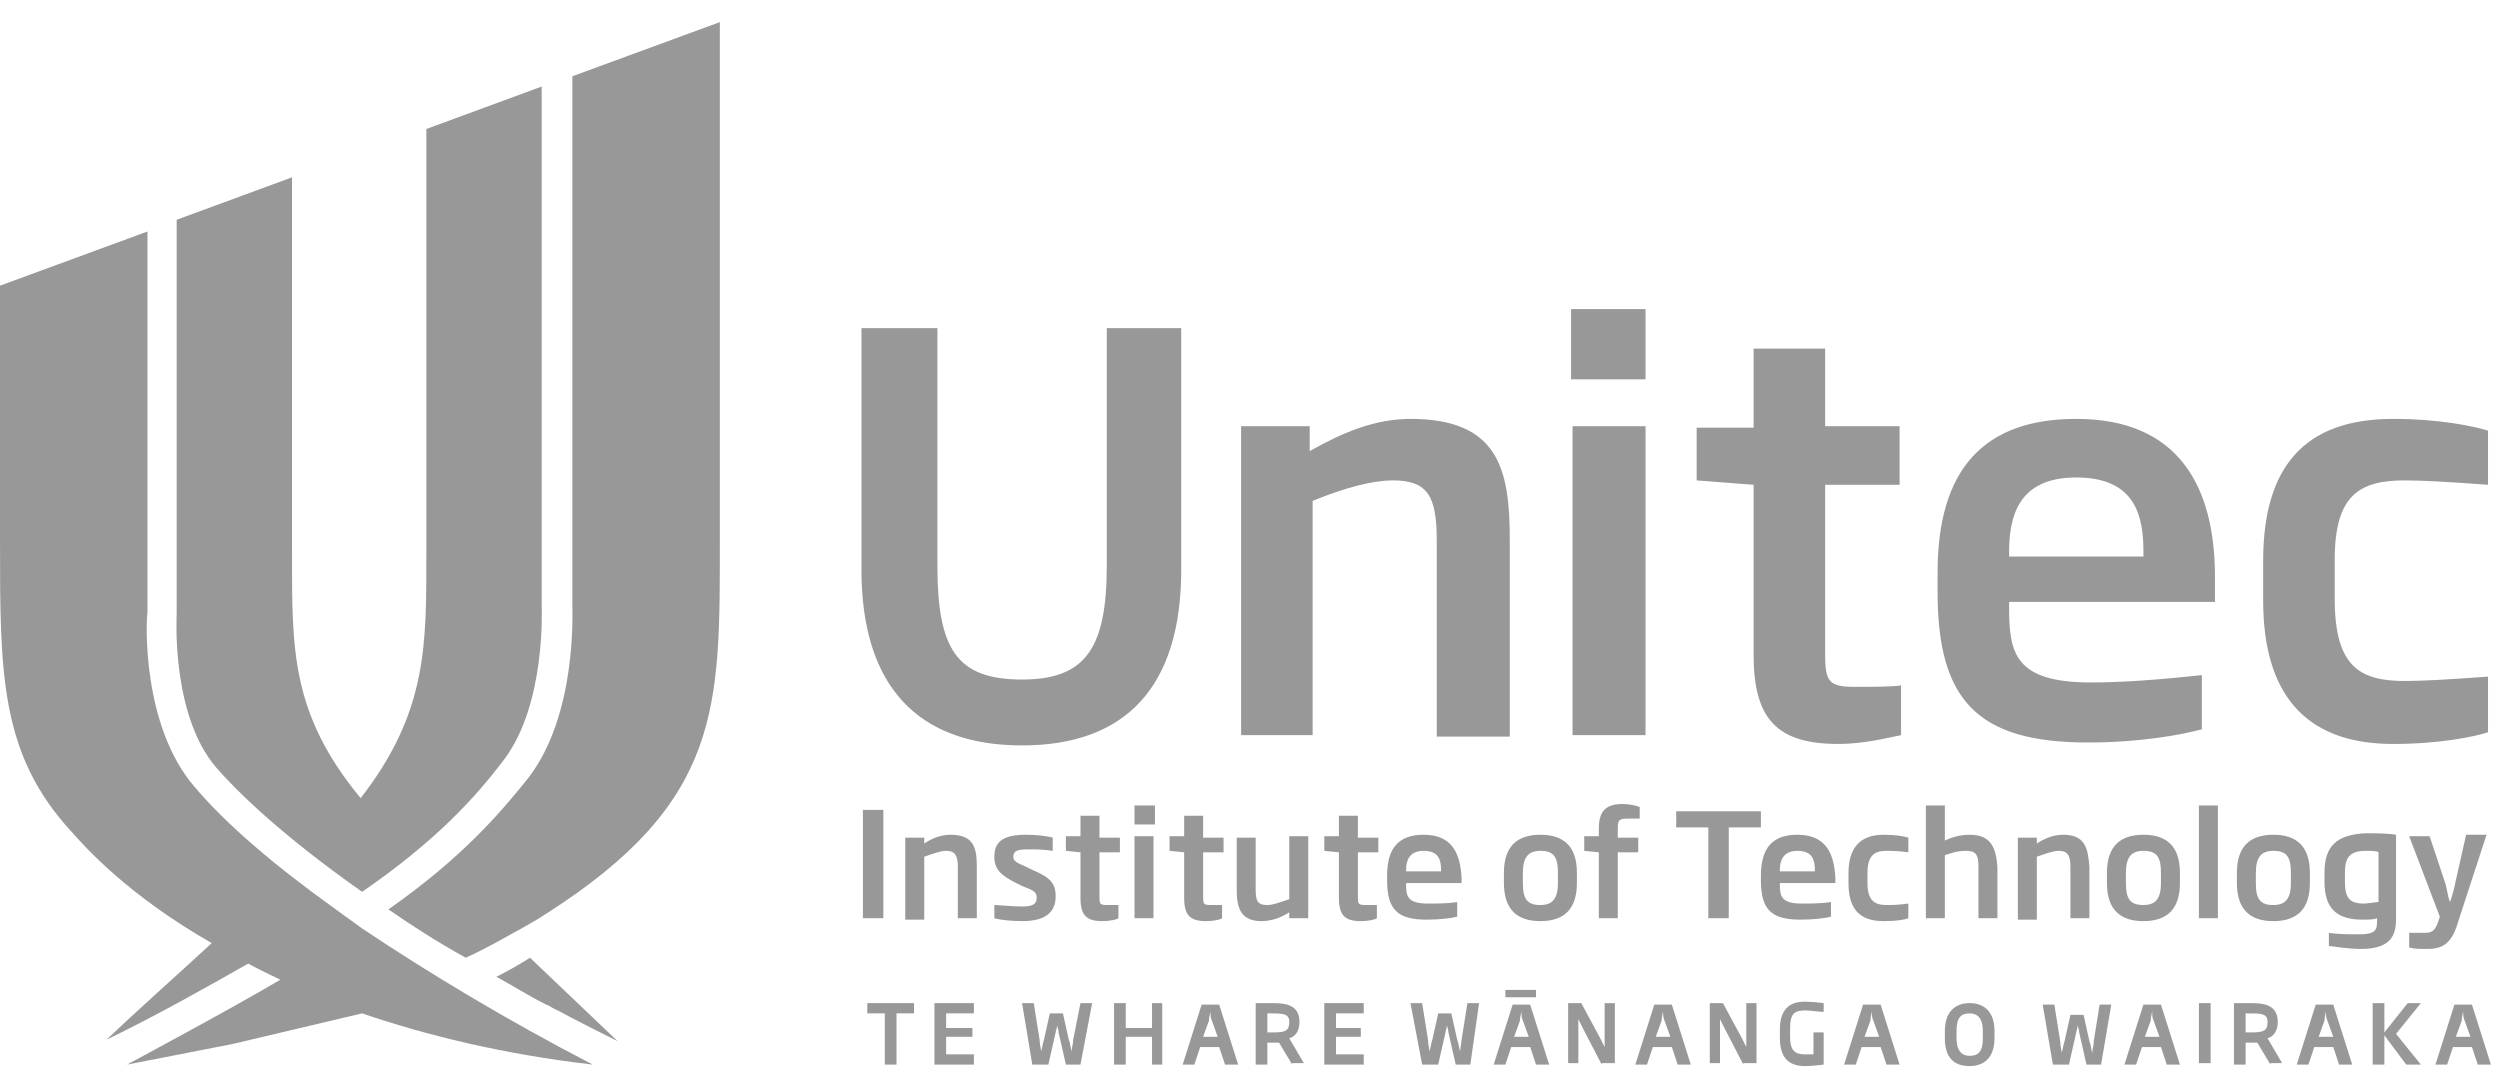 <svg width="106" height="46" viewBox="0 0 106 46" fill="none" xmlns="http://www.w3.org/2000/svg">
<g opacity="0.5">
<path d="M15.353 37.814C18.511 35.641 20.182 33.779 21.358 32.226C23.154 29.867 22.968 25.77 22.968 25.708V25.646V3.669L18.077 5.469V23.411C18.077 27.322 18.139 30.178 15.291 33.841C12.32 30.24 12.382 27.508 12.382 23.411V7.518L7.491 9.318V26.018C7.491 26.08 7.243 30.302 9.162 32.537C9.967 33.468 11.825 35.331 15.353 37.814Z" fill="#323232"/>
<path d="M15.353 39.366L14.239 38.559C11.639 36.696 9.596 34.958 8.234 33.344C6.005 30.736 6.191 26.329 6.253 25.956V9.815L0 12.112V22.914C0 28.564 0 31.978 3.034 35.268C3.591 35.889 5.386 37.938 8.977 39.987C7.367 41.477 5.881 42.78 4.519 44.084C6.686 43.029 8.667 41.911 10.524 40.856C10.958 41.104 11.886 41.539 11.886 41.539C9.905 42.718 5.386 45.139 5.386 45.139L9.843 44.27L15.353 42.967C18.077 43.898 21.358 44.705 25.135 45.139C21.42 43.215 18.139 41.228 15.353 39.366Z" fill="#323232"/>
<path d="M20.987 39.987C21.544 39.676 22.597 39.118 23.154 38.745C30.645 33.965 30.521 29.991 30.521 22.852V0.937L24.268 3.234V25.646C24.268 26.018 24.454 30.302 22.411 32.971C21.173 34.523 19.563 36.386 16.468 38.559C17.458 39.242 18.511 39.925 19.749 40.608C20.182 40.421 20.987 39.987 20.987 39.987Z" fill="#323232"/>
<path d="M21.049 41.415C21.73 41.787 22.411 42.222 23.154 42.594C23.339 42.656 23.463 42.78 23.649 42.843C24.454 43.277 25.32 43.712 26.187 44.146L22.473 40.608C21.977 40.918 21.544 41.166 21.049 41.415Z" fill="#323232"/>
<path d="M66.614 16.085H69.771V13.105H66.614V16.085ZM90.82 23.597H85.186V23.411C85.186 21.921 85.558 20.245 88.034 20.245C90.572 20.245 90.882 21.921 90.882 23.411V23.597H90.82ZM88.034 17.761C84.134 17.761 82.153 19.872 82.153 24.28V25.087C82.153 29.681 83.824 31.482 88.529 31.482C90.696 31.482 92.43 31.171 93.358 30.923V28.626C91.625 28.812 90.015 28.936 88.653 28.936C85.434 28.936 85.186 27.695 85.186 25.77V25.522H93.915V24.466C93.915 20.617 92.368 17.761 88.034 17.761ZM101.964 20.369C102.706 20.369 103.821 20.431 105.492 20.555V18.258C104.873 18.072 103.449 17.761 101.468 17.761C97.692 17.761 95.958 19.81 95.958 23.783V25.459C95.958 29.371 97.692 31.544 101.468 31.544C103.449 31.544 104.935 31.233 105.492 31.047V28.688C103.821 28.812 102.706 28.874 101.964 28.874C100.044 28.874 98.992 28.253 98.992 25.398V23.721C98.992 20.99 100.044 20.369 101.964 20.369ZM66.676 31.171H69.771V18.072H66.676V31.171ZM77.386 14.781H74.352V18.134H71.938V20.369L74.352 20.555V27.757C74.352 30.488 75.343 31.544 77.943 31.544C79.119 31.544 80.234 31.233 80.605 31.171V29.06C80.234 29.122 79.305 29.122 78.624 29.122C77.51 29.122 77.386 28.874 77.386 27.695V20.555H80.543V18.072H77.386V14.781ZM59.804 17.761C58.318 17.761 56.956 18.32 55.532 19.127V18.072H52.623V31.171H55.656V21.238C57.018 20.679 58.194 20.369 59.061 20.369C60.547 20.369 60.918 21.052 60.918 22.914V31.233H64.014V22.852C64.014 19.872 63.518 17.761 59.804 17.761ZM46.927 23.97C46.927 27.446 46.06 28.812 43.336 28.812C40.55 28.812 39.746 27.508 39.746 23.97V13.912H36.526V24.156C36.526 29.122 38.941 31.606 43.336 31.606C47.732 31.606 50.084 29.122 50.084 24.156V13.912H46.927V23.97Z" fill="#323232"/>
<path d="M36.773 42.532V42.967H37.516V45.139H38.012V42.967H38.755V42.532H36.773Z" fill="#323232"/>
<path d="M39.621 45.139V42.532H41.293V42.967H40.116V43.587H41.231V43.96H40.116V44.705H41.293V45.139H39.621Z" fill="#323232"/>
<path d="M45.812 45.139H45.193L44.884 43.774C44.884 43.65 44.822 43.525 44.822 43.463C44.822 43.587 44.76 43.712 44.76 43.774L44.45 45.139H43.769L43.336 42.532H43.831L44.079 44.084C44.079 44.27 44.141 44.457 44.141 44.581C44.203 44.395 44.203 44.27 44.265 44.084L44.512 42.967H45.069L45.317 44.084C45.379 44.208 45.379 44.395 45.441 44.581C45.441 44.395 45.503 44.27 45.503 44.084L45.812 42.532H46.307L45.812 45.139Z" fill="#323232"/>
<path d="M48.846 45.139V43.96H47.732V45.139H47.236V42.532H47.732V43.587H48.846V42.532H49.279V45.139H48.846Z" fill="#323232"/>
<path d="M51.384 43.277C51.322 43.153 51.322 43.029 51.322 42.842C51.322 42.967 51.26 43.091 51.26 43.277L51.012 43.96H51.631L51.384 43.277ZM51.941 45.139L51.693 44.395H50.888L50.641 45.139H50.145L50.95 42.594H51.693L52.498 45.139H51.941Z" fill="#323232"/>
<path d="M54.665 43.339C54.665 42.967 54.417 42.967 53.736 42.967V43.774C53.798 43.774 53.922 43.774 53.984 43.774C54.479 43.774 54.665 43.712 54.665 43.339ZM54.789 45.139L54.232 44.208C54.17 44.208 54.108 44.208 53.984 44.208H53.736V45.139H53.241V42.532C53.489 42.532 53.675 42.532 53.984 42.532C54.603 42.532 55.099 42.656 55.099 43.339C55.099 43.712 54.913 43.96 54.665 44.022L55.284 45.078H54.789V45.139Z" fill="#323232"/>
<path d="M56.15 45.139V42.532H57.822V42.967H56.646V43.587H57.698V43.96H56.646V44.705H57.822V45.139H56.15Z" fill="#323232"/>
<path d="M62.342 45.139H61.723L61.413 43.774C61.413 43.65 61.351 43.525 61.351 43.463C61.351 43.587 61.289 43.712 61.289 43.774L60.98 45.139H60.299L59.804 42.532H60.299L60.547 44.084C60.547 44.27 60.608 44.457 60.608 44.581C60.67 44.395 60.67 44.27 60.732 44.084L60.98 42.967H61.537L61.785 44.084C61.847 44.208 61.847 44.395 61.909 44.581C61.909 44.395 61.971 44.27 61.971 44.084L62.218 42.532H62.713L62.342 45.139Z" fill="#323232"/>
<path d="M64.57 43.277C64.508 43.153 64.508 43.029 64.508 42.843C64.508 42.967 64.446 43.091 64.446 43.277L64.199 43.96H64.818L64.57 43.277ZM63.827 41.973H65.127V42.284H63.827V41.973ZM65.127 45.14L64.88 44.395H64.075L63.827 45.14H63.332L64.137 42.594H64.88L65.684 45.14H65.127Z" fill="#323232"/>
<path d="M67.913 45.139L67.108 43.587C67.046 43.463 66.984 43.339 66.923 43.215C66.923 43.339 66.923 43.525 66.923 43.65V45.078H66.489V42.532H67.046L67.851 44.022C67.913 44.146 67.975 44.27 68.037 44.395C68.037 44.27 68.037 44.084 68.037 43.898V42.532H68.47V45.078H67.913V45.139Z" fill="#323232"/>
<path d="M70.576 43.277C70.514 43.153 70.514 43.029 70.514 42.842C70.514 42.967 70.452 43.091 70.452 43.277L70.205 43.96H70.824L70.576 43.277ZM71.133 45.139L70.886 44.395H70.081L69.833 45.139H69.338L70.143 42.594H70.886L71.69 45.139H71.133Z" fill="#323232"/>
<path d="M73.919 45.139L73.114 43.587C73.052 43.463 72.99 43.339 72.928 43.215C72.928 43.339 72.928 43.525 72.928 43.65V45.078H72.495V42.532H73.052L73.857 44.022C73.919 44.146 73.981 44.27 74.043 44.395C74.043 44.27 74.043 44.084 74.043 43.898V42.532H74.476V45.078H73.919V45.139Z" fill="#323232"/>
<path d="M76.519 45.202C75.962 45.202 75.467 44.953 75.467 44.022V43.65C75.467 42.656 76.024 42.47 76.519 42.47C76.891 42.47 77.262 42.532 77.324 42.532V42.904C77.138 42.904 76.767 42.843 76.581 42.843C76.148 42.843 75.9 42.904 75.9 43.587V43.96C75.9 44.519 76.086 44.705 76.519 44.705C76.643 44.705 76.767 44.705 76.891 44.705V43.774H77.324V45.139C77.262 45.139 76.891 45.202 76.519 45.202Z" fill="#323232"/>
<path d="M79.429 43.277C79.367 43.153 79.367 43.029 79.367 42.842C79.367 42.967 79.305 43.091 79.305 43.277L79.057 43.96H79.676L79.429 43.277ZM79.986 45.139L79.738 44.395H78.933L78.686 45.139H78.19L78.995 42.594H79.738L80.543 45.139H79.986Z" fill="#323232"/>
<path d="M84.072 43.712C84.072 43.153 83.824 42.967 83.514 42.967C83.143 42.967 82.957 43.153 82.957 43.712V44.022C82.957 44.581 83.205 44.767 83.514 44.767C83.886 44.767 84.072 44.581 84.072 44.022V43.712ZM83.514 45.202C82.833 45.202 82.462 44.829 82.462 44.022V43.712C82.462 42.905 82.895 42.532 83.514 42.532C84.133 42.532 84.567 42.905 84.567 43.712V44.022C84.567 44.829 84.133 45.202 83.514 45.202Z" fill="#323232"/>
<path d="M89.086 45.139H88.467L88.157 43.774C88.157 43.65 88.095 43.525 88.095 43.463C88.095 43.587 88.033 43.712 88.033 43.774L87.724 45.139H87.043L86.609 42.594H87.105L87.352 44.146C87.352 44.332 87.414 44.519 87.414 44.643C87.476 44.457 87.476 44.332 87.538 44.146L87.786 43.029H88.343L88.591 44.146C88.652 44.27 88.652 44.457 88.714 44.643C88.714 44.457 88.776 44.332 88.776 44.146L89.024 42.594H89.519L89.086 45.139Z" fill="#323232"/>
<path d="M91.314 43.277C91.252 43.153 91.252 43.029 91.252 42.842C91.252 42.967 91.191 43.091 91.191 43.277L90.943 43.96H91.562L91.314 43.277ZM91.871 45.139L91.624 44.395H90.819L90.571 45.139H90.076L90.881 42.594H91.624L92.429 45.139H91.871Z" fill="#323232"/>
<path d="M93.73 42.532H93.234V45.078H93.73V42.532Z" fill="#323232"/>
<path d="M96.144 43.339C96.144 42.967 95.896 42.967 95.215 42.967V43.774C95.277 43.774 95.401 43.774 95.463 43.774C95.958 43.774 96.144 43.712 96.144 43.339ZM96.267 45.139L95.71 44.208C95.648 44.208 95.586 44.208 95.463 44.208H95.215V45.139H94.72V42.532C94.967 42.532 95.153 42.532 95.463 42.532C96.082 42.532 96.577 42.656 96.577 43.339C96.577 43.712 96.391 43.96 96.144 44.022L96.763 45.078H96.267V45.139Z" fill="#323232"/>
<path d="M98.682 43.277C98.62 43.153 98.62 43.029 98.62 42.842C98.62 42.967 98.558 43.091 98.558 43.277L98.311 43.96H98.93L98.682 43.277ZM99.177 45.139L98.93 44.395H98.125L97.877 45.139H97.382L98.187 42.594H98.93L99.734 45.139H99.177Z" fill="#323232"/>
<path d="M102.025 45.139L101.097 43.898V45.139H100.602V42.532H101.097V43.774L102.087 42.532H102.645L101.592 43.836L102.645 45.139H102.025Z" fill="#323232"/>
<path d="M104.501 43.277C104.439 43.153 104.439 43.029 104.439 42.842C104.439 42.967 104.377 43.091 104.377 43.277L104.129 43.96H104.748L104.501 43.277ZM105.058 45.139L104.81 44.395H104.006L103.758 45.139H103.263L104.068 42.594H104.81L105.615 45.139H105.058Z" fill="#323232"/>
<path d="M57.575 34.586H56.77V35.455H56.151V36.076L56.77 36.138V38.062C56.77 38.807 57.018 39.056 57.699 39.056C58.008 39.056 58.318 38.993 58.38 38.931V38.373C58.256 38.373 58.008 38.373 57.884 38.373C57.575 38.373 57.575 38.311 57.575 38V36.138H58.441V35.517H57.575V34.586ZM54.665 38.124C54.294 38.248 53.984 38.373 53.736 38.373C53.303 38.373 53.241 38.186 53.241 37.69V35.517H52.436V37.69C52.436 38.435 52.56 39.056 53.489 39.056C53.86 39.056 54.294 38.931 54.665 38.683V38.931H55.47V35.455H54.665V38.124ZM48.103 38.931H48.908V35.455H48.103V38.931ZM46.617 34.586H45.812V35.455H45.193V36.076L45.812 36.138V38.062C45.812 38.807 46.06 39.056 46.741 39.056C47.05 39.056 47.36 38.993 47.422 38.931V38.373C47.298 38.373 47.05 38.373 46.927 38.373C46.617 38.373 46.617 38.311 46.617 38V36.138H47.484V35.517H46.617V34.586ZM48.103 34.958H48.97V34.151H48.103V34.958ZM51.013 34.586H50.208V35.455H49.589V36.076L50.208 36.138V38.062C50.208 38.807 50.455 39.056 51.136 39.056C51.446 39.056 51.755 38.993 51.817 38.931V38.373C51.694 38.373 51.446 38.373 51.322 38.373C51.013 38.373 51.013 38.311 51.013 38V36.138H51.879V35.517H51.013V34.586ZM40.302 35.393C39.931 35.393 39.559 35.517 39.188 35.765V35.517H38.383V38.993H39.188V36.324C39.559 36.2 39.869 36.076 40.117 36.076C40.488 36.076 40.612 36.262 40.612 36.758V38.931H41.417V36.758C41.417 35.951 41.293 35.393 40.302 35.393ZM43.769 36.883L43.522 36.758C43.088 36.572 42.965 36.51 42.965 36.324C42.965 36.076 43.15 36.014 43.584 36.014C43.893 36.014 44.264 36.014 44.636 36.076V35.517C44.45 35.455 43.955 35.393 43.522 35.393C42.593 35.393 42.16 35.641 42.16 36.324C42.16 36.883 42.469 37.131 43.088 37.441L43.336 37.566C43.831 37.752 43.955 37.814 43.955 38.062C43.955 38.311 43.831 38.435 43.336 38.435C42.903 38.435 42.345 38.373 42.16 38.373V38.931C42.345 38.993 42.841 39.056 43.336 39.056C44.326 39.056 44.76 38.683 44.76 38C44.76 37.441 44.512 37.193 43.769 36.883ZM36.588 38.931H37.455V34.337H36.588V38.931ZM96.391 35.393C95.401 35.393 94.844 35.889 94.844 37.007V37.441C94.844 38.559 95.401 39.056 96.391 39.056C97.382 39.056 97.939 38.559 97.939 37.441V37.007C97.939 35.889 97.382 35.393 96.391 35.393ZM97.134 37.441C97.134 38.124 96.887 38.373 96.391 38.373C95.834 38.373 95.648 38.124 95.648 37.441V37.007C95.648 36.324 95.896 36.076 96.391 36.076C96.949 36.076 97.134 36.324 97.134 37.007V37.441ZM83.514 35.393C83.081 35.393 82.71 35.517 82.462 35.641V34.151H81.657V38.931H82.462V36.262C82.648 36.2 82.957 36.076 83.329 36.076C83.762 36.076 83.886 36.2 83.886 36.758V38.931H84.691V36.758C84.629 35.889 84.381 35.393 83.514 35.393ZM93.234 38.931H94.039V34.151H93.234V38.931ZM87.477 35.393C87.105 35.393 86.734 35.517 86.362 35.765V35.517H85.557V38.993H86.362V36.324C86.734 36.2 87.043 36.076 87.291 36.076C87.662 36.076 87.786 36.262 87.786 36.758V38.931H88.591V36.758C88.529 35.951 88.405 35.393 87.477 35.393ZM90.882 35.393C89.891 35.393 89.334 35.889 89.334 37.007V37.441C89.334 38.559 89.891 39.056 90.882 39.056C91.872 39.056 92.429 38.559 92.429 37.441V37.007C92.429 35.889 91.872 35.393 90.882 35.393ZM91.624 37.441C91.624 38.124 91.377 38.373 90.882 38.373C90.324 38.373 90.139 38.124 90.139 37.441V37.007C90.139 36.324 90.386 36.076 90.882 36.076C91.439 36.076 91.624 36.324 91.624 37.007V37.441ZM98.558 37.007V37.379C98.558 38.559 99.115 38.993 100.168 38.993C100.415 38.993 100.663 38.993 100.787 38.931V39.056C100.787 39.428 100.725 39.614 100.044 39.614C99.611 39.614 99.115 39.614 98.744 39.552V40.111C98.868 40.111 99.487 40.235 100.106 40.235C101.282 40.235 101.592 39.739 101.592 38.993V35.393C101.22 35.331 100.725 35.331 100.292 35.331C99.053 35.393 98.558 35.889 98.558 37.007ZM100.787 38.248C100.725 38.248 100.415 38.311 100.23 38.311C99.611 38.311 99.425 38.062 99.425 37.379V37.007C99.425 36.386 99.611 36.076 100.292 36.076C100.539 36.076 100.787 36.076 100.849 36.138V38.248H100.787ZM104.13 37.317C104.068 37.628 104.006 37.876 103.882 38.248C103.758 37.938 103.758 37.628 103.635 37.317L103.016 35.455H102.149L103.449 38.869L103.387 39.056C103.263 39.428 103.139 39.552 102.83 39.552C102.582 39.552 102.458 39.552 102.149 39.552V40.173C102.335 40.235 102.644 40.235 102.954 40.235C103.697 40.235 104.006 39.863 104.254 38.993L105.43 35.393H104.563L104.13 37.317ZM67.79 35.144V35.455H67.171V36.076L67.79 36.138V38.931H68.594V36.138H69.461V35.517H68.594V35.206C68.594 34.834 68.594 34.71 68.966 34.71C69.152 34.71 69.337 34.71 69.523 34.71V34.213C69.337 34.151 69.09 34.089 68.78 34.089C67.975 34.089 67.79 34.524 67.79 35.144ZM60.361 35.393C59.308 35.393 58.813 35.951 58.813 37.131V37.317C58.813 38.559 59.246 38.993 60.484 38.993C61.042 38.993 61.537 38.931 61.785 38.869V38.248C61.351 38.311 60.918 38.311 60.546 38.311C59.68 38.311 59.618 38 59.618 37.504V37.441H61.97V37.193C61.908 36.138 61.537 35.393 60.361 35.393ZM61.104 36.945H59.618V36.883C59.618 36.51 59.742 36.076 60.361 36.076C61.042 36.076 61.104 36.51 61.104 36.945ZM65.313 35.393C64.323 35.393 63.766 35.889 63.766 37.007V37.441C63.766 38.559 64.323 39.056 65.313 39.056C66.304 39.056 66.861 38.559 66.861 37.441V37.007C66.861 35.889 66.304 35.393 65.313 35.393ZM66.056 37.441C66.056 38.124 65.809 38.373 65.313 38.373C64.756 38.373 64.57 38.124 64.57 37.441V37.007C64.57 36.324 64.818 36.076 65.313 36.076C65.871 36.076 66.056 36.324 66.056 37.007V37.441ZM78.376 37.007V37.441C78.376 38.497 78.809 39.056 79.862 39.056C80.419 39.056 80.79 38.993 80.914 38.931V38.311C80.481 38.373 80.171 38.373 79.986 38.373C79.49 38.373 79.181 38.186 79.181 37.441V37.007C79.181 36.262 79.49 36.076 79.986 36.076C80.171 36.076 80.481 36.076 80.914 36.138V35.517C80.729 35.455 80.357 35.393 79.862 35.393C78.871 35.393 78.376 35.951 78.376 37.007ZM76.209 35.393C75.157 35.393 74.662 35.951 74.662 37.131V37.317C74.662 38.559 75.095 38.993 76.333 38.993C76.89 38.993 77.385 38.931 77.633 38.869V38.248C77.2 38.311 76.766 38.311 76.395 38.311C75.528 38.311 75.466 38 75.466 37.504V37.441H77.819V37.193C77.757 36.138 77.385 35.393 76.209 35.393ZM76.952 36.945H75.466V36.883C75.466 36.51 75.59 36.076 76.209 36.076C76.89 36.076 76.952 36.51 76.952 36.945ZM74.662 34.399H71.071V35.082H72.433V38.931H73.3V35.082H74.662V34.399Z" fill="#323232"/>
</g>
</svg>
